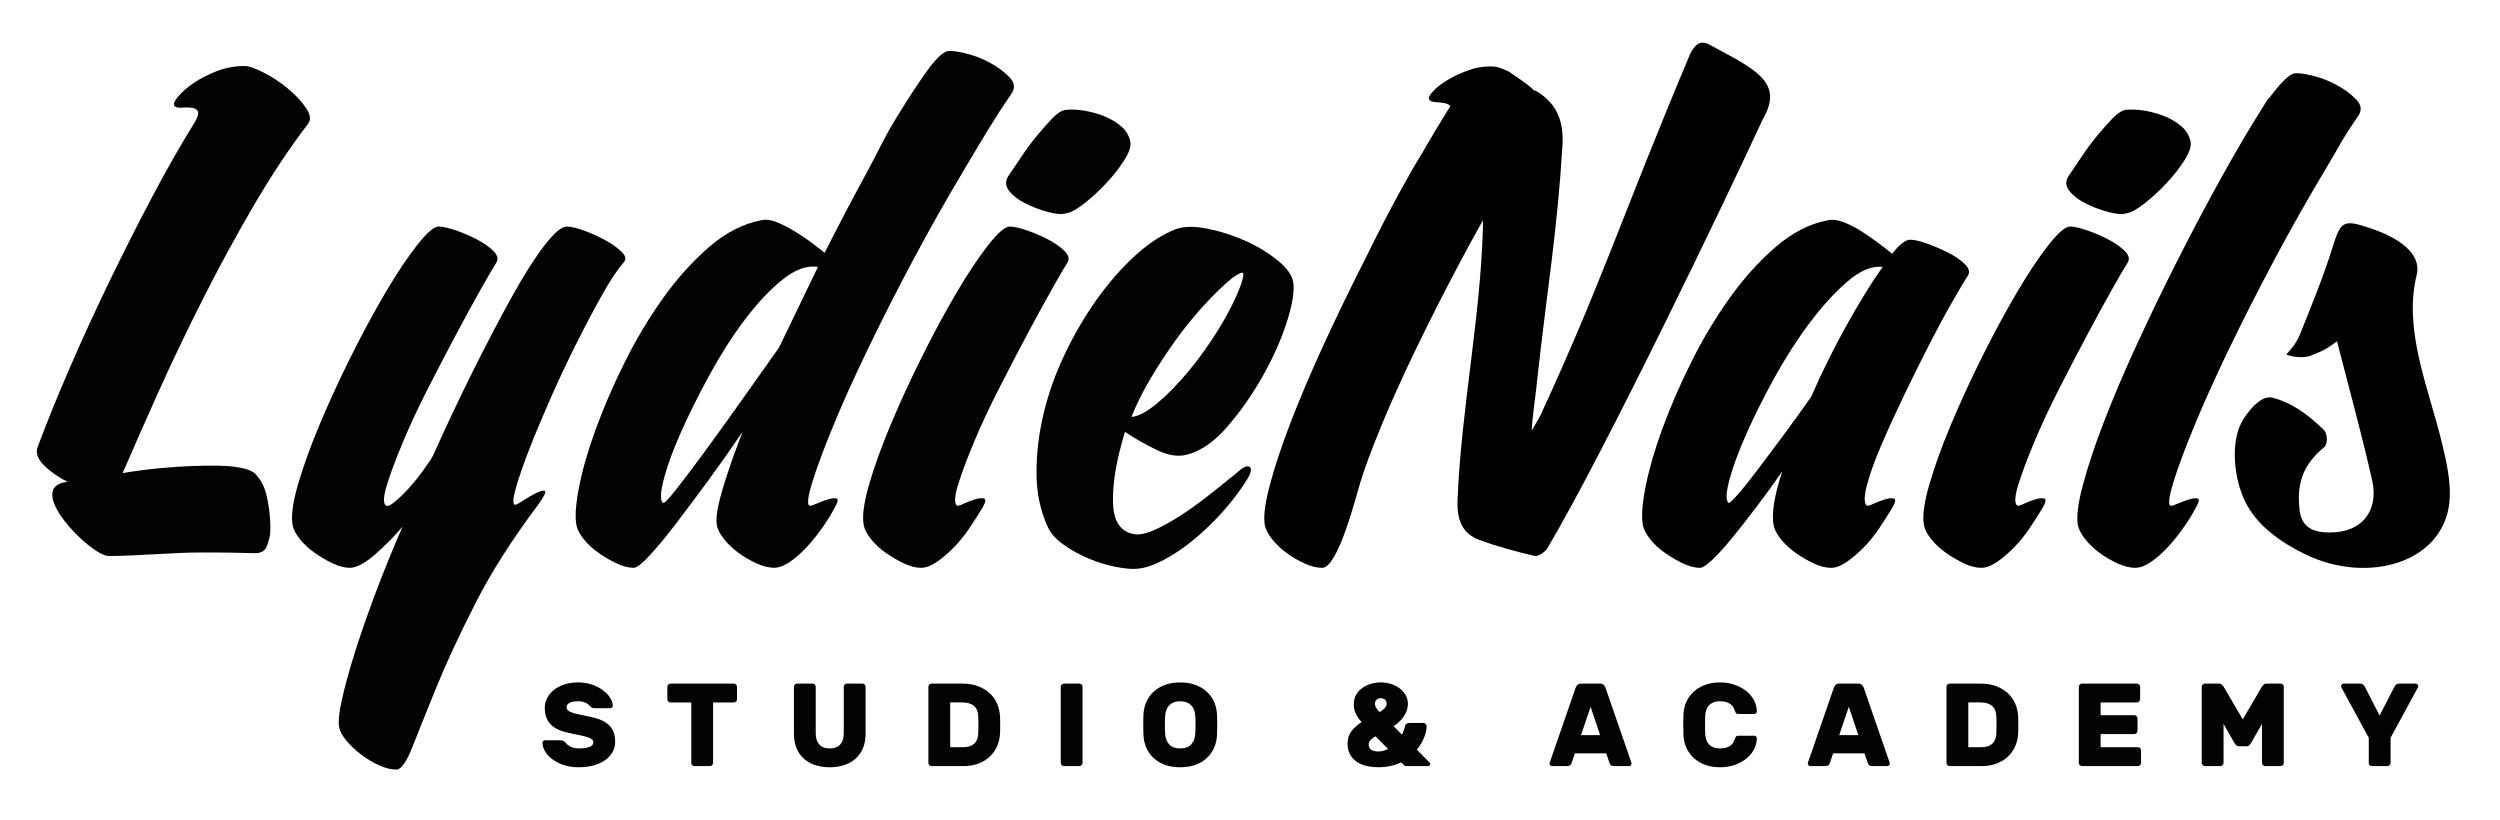 <?xml version="1.0" encoding="utf-8"?>
<!-- Generator: Adobe Illustrator 16.0.0, SVG Export Plug-In . SVG Version: 6.00 Build 0)  -->
<!DOCTYPE svg PUBLIC "-//W3C//DTD SVG 1.1//EN" "http://www.w3.org/Graphics/SVG/1.1/DTD/svg11.dtd">
<svg version="1.1" id="Ebene_1" xmlns="http://www.w3.org/2000/svg" xmlns:xlink="http://www.w3.org/1999/xlink" x="0px" y="0px"
	 width="203.333px" height="66.667px" viewBox="0 0 203.333 66.667" enable-background="new 0 0 203.333 66.667"
	 xml:space="preserve">
<g>
	<path fill="#010202" d="M194.431,60.008l2.214-4.074c0.025-0.044,0.038-0.086,0.038-0.124c0-0.058-0.021-0.107-0.062-0.149
		c-0.042-0.042-0.091-0.062-0.148-0.062h-1.313c-0.128,0-0.224,0.032-0.288,0.096c-0.064,0.063-0.102,0.112-0.115,0.144
		l-1.217,2.358l-1.208-2.358c-0.013-0.032-0.051-0.08-0.115-0.144c-0.064-0.064-0.16-0.096-0.288-0.096h-1.313
		c-0.058,0-0.107,0.021-0.148,0.062c-0.042,0.042-0.062,0.091-0.062,0.149c0,0.038,0.013,0.08,0.039,0.124l2.214,4.074v2.042
		c0,0.07,0.025,0.131,0.077,0.182c0.051,0.051,0.111,0.077,0.182,0.077h1.256c0.07,0,0.131-0.026,0.183-0.077
		c0.051-0.051,0.076-0.112,0.076-0.182V60.008z M182.104,60.698h0.614c0.096,0,0.171-0.027,0.225-0.082
		c0.054-0.054,0.097-0.107,0.129-0.158l0.901-1.582v3.173c0,0.07,0.026,0.131,0.077,0.182c0.052,0.051,0.112,0.077,0.182,0.077
		h1.256c0.07,0,0.131-0.026,0.182-0.077c0.051-0.051,0.077-0.112,0.077-0.182v-6.192c0-0.071-0.026-0.131-0.077-0.183
		c-0.051-0.051-0.112-0.076-0.182-0.076h-1.112c-0.128,0-0.224,0.035-0.288,0.105c-0.064,0.07-0.105,0.122-0.125,0.153l-1.552,2.655
		l-1.553-2.655c-0.019-0.032-0.061-0.083-0.125-0.153c-0.064-0.07-0.16-0.105-0.288-0.105h-1.112c-0.07,0-0.131,0.025-0.182,0.076
		c-0.051,0.051-0.077,0.112-0.077,0.183v6.192c0,0.07,0.025,0.131,0.077,0.182c0.051,0.051,0.112,0.077,0.182,0.077h1.256
		c0.07,0,0.131-0.026,0.182-0.077c0.051-0.051,0.077-0.112,0.077-0.182v-3.173l0.901,1.582c0.032,0.051,0.075,0.104,0.129,0.158
		C181.933,60.671,182.008,60.698,182.104,60.698 M170.851,60.775v-1.073h2.742c0.07,0,0.13-0.026,0.182-0.077
		c0.051-0.051,0.077-0.112,0.077-0.183v-1.016c0-0.07-0.026-0.131-0.077-0.182c-0.052-0.051-0.112-0.077-0.182-0.077h-2.742v-1.036
		h2.953c0.07,0,0.131-0.025,0.182-0.077c0.051-0.051,0.077-0.112,0.077-0.182v-1.016c0-0.071-0.026-0.131-0.077-0.183
		c-0.051-0.051-0.112-0.076-0.182-0.076h-4.467c-0.07,0-0.131,0.025-0.182,0.076c-0.051,0.051-0.077,0.112-0.077,0.183v6.192
		c0,0.07,0.025,0.131,0.077,0.182c0.051,0.051,0.112,0.077,0.182,0.077h4.543c0.07,0,0.131-0.026,0.182-0.077
		c0.051-0.051,0.076-0.112,0.076-0.182v-1.017c0-0.07-0.025-0.13-0.076-0.182c-0.051-0.051-0.112-0.077-0.182-0.077H170.851z
		 M162.378,58.608v0.34v0.345c0,0.118-0.003,0.245-0.01,0.378c-0.032,0.735-0.451,1.103-1.255,1.103h-1.026v-3.643h0.978
		c0.831,0,1.266,0.368,1.304,1.103C162.375,58.369,162.378,58.494,162.378,58.608 M158.573,55.599c-0.07,0-0.131,0.025-0.182,0.076
		c-0.051,0.051-0.077,0.112-0.077,0.183v6.192c0,0.07,0.026,0.131,0.077,0.182c0.051,0.051,0.112,0.077,0.182,0.077h2.588
		c0.441,0,0.841-0.065,1.199-0.196c0.358-0.131,0.666-0.315,0.925-0.552c0.259-0.236,0.461-0.518,0.608-0.843s0.23-0.687,0.25-1.083
		c0.006-0.128,0.009-0.246,0.009-0.355v-0.316v-0.321c0-0.111-0.003-0.234-0.009-0.369c-0.02-0.39-0.104-0.749-0.254-1.078
		c-0.15-0.329-0.358-0.612-0.623-0.848c-0.266-0.236-0.58-0.42-0.944-0.551c-0.364-0.131-0.767-0.196-1.208-0.196H158.573z
		 M150.369,57.487l0.776,2.301h-1.553L150.369,57.487z M149.592,55.599c-0.128,0-0.226,0.035-0.293,0.105
		c-0.067,0.07-0.113,0.14-0.139,0.21l-2.089,6.039c-0.026,0.064-0.039,0.112-0.039,0.144c0,0.058,0.021,0.107,0.062,0.148
		c0.042,0.042,0.091,0.062,0.149,0.062h1.208c0.127,0,0.219-0.027,0.273-0.082c0.054-0.054,0.087-0.107,0.101-0.158l0.268-0.796
		h2.55l0.269,0.796c0.012,0.051,0.046,0.104,0.101,0.158c0.054,0.054,0.145,0.082,0.273,0.082h1.208
		c0.057,0,0.107-0.021,0.148-0.062c0.042-0.042,0.062-0.091,0.062-0.148c0-0.032-0.013-0.08-0.038-0.144l-2.09-6.039
		c-0.026-0.07-0.072-0.141-0.139-0.21c-0.067-0.07-0.165-0.105-0.292-0.105H149.592z M138.78,57.727
		c0.044-0.134,0.115-0.252,0.21-0.355c0.096-0.102,0.218-0.184,0.365-0.244c0.147-0.061,0.329-0.091,0.546-0.091
		c0.217,0,0.396,0.025,0.537,0.077c0.14,0.051,0.255,0.113,0.345,0.187c0.089,0.074,0.158,0.155,0.206,0.245
		c0.048,0.089,0.084,0.172,0.11,0.249c0.032,0.103,0.067,0.174,0.105,0.215c0.038,0.042,0.112,0.062,0.22,0.062h1.255
		c0.058,0,0.107-0.021,0.149-0.062c0.042-0.041,0.062-0.091,0.062-0.148c-0.006-0.326-0.086-0.633-0.239-0.92
		c-0.153-0.288-0.364-0.537-0.633-0.748c-0.269-0.211-0.583-0.379-0.944-0.503c-0.361-0.125-0.752-0.187-1.174-0.187
		c-0.46,0-0.872,0.069-1.236,0.206c-0.365,0.138-0.673,0.325-0.925,0.561s-0.449,0.512-0.589,0.829
		c-0.141,0.316-0.217,0.65-0.23,1.001c-0.013,0.274-0.019,0.562-0.019,0.862c0,0.301,0.006,0.582,0.019,0.844
		c0.019,0.352,0.097,0.686,0.235,1.002c0.137,0.316,0.333,0.593,0.589,0.829c0.255,0.237,0.564,0.424,0.925,0.561
		c0.361,0.138,0.771,0.206,1.231,0.206c0.422,0,0.813-0.062,1.174-0.187c0.361-0.125,0.676-0.292,0.944-0.503
		c0.269-0.21,0.479-0.46,0.633-0.748c0.153-0.287,0.233-0.594,0.239-0.92c0-0.058-0.021-0.107-0.062-0.148
		c-0.042-0.042-0.091-0.062-0.149-0.062h-1.255c-0.108,0-0.182,0.021-0.22,0.062c-0.039,0.042-0.074,0.114-0.105,0.215
		c-0.026,0.077-0.062,0.16-0.11,0.25c-0.048,0.089-0.117,0.171-0.206,0.244c-0.089,0.074-0.205,0.136-0.345,0.187
		c-0.141,0.051-0.32,0.077-0.537,0.077c-0.217,0-0.399-0.03-0.546-0.091c-0.147-0.061-0.269-0.142-0.365-0.244
		c-0.095-0.102-0.166-0.22-0.21-0.354s-0.074-0.275-0.086-0.422c-0.006-0.083-0.011-0.2-0.014-0.35
		c-0.003-0.15-0.004-0.304-0.004-0.46c0-0.156,0.001-0.308,0.004-0.455c0.003-0.146,0.008-0.262,0.014-0.345
		C138.706,58.001,138.735,57.861,138.78,57.727 M129.368,57.487l0.776,2.301h-1.553L129.368,57.487z M128.591,55.599
		c-0.128,0-0.225,0.035-0.292,0.105c-0.067,0.07-0.114,0.14-0.14,0.21l-2.089,6.039c-0.026,0.064-0.039,0.112-0.039,0.144
		c0,0.058,0.021,0.107,0.062,0.148c0.042,0.042,0.091,0.062,0.148,0.062h1.208c0.127,0,0.218-0.027,0.273-0.082
		c0.054-0.054,0.088-0.107,0.101-0.158l0.268-0.796h2.55l0.268,0.796c0.013,0.051,0.047,0.104,0.101,0.158s0.145,0.082,0.273,0.082
		h1.208c0.058,0,0.107-0.021,0.148-0.062c0.042-0.042,0.062-0.091,0.062-0.148c0-0.032-0.013-0.08-0.039-0.144l-2.089-6.039
		c-0.026-0.07-0.072-0.141-0.139-0.21c-0.067-0.07-0.165-0.105-0.292-0.105H128.591z M111.97,56.902
		c0.096-0.077,0.208-0.115,0.335-0.115c0.115,0,0.224,0.035,0.326,0.105s0.153,0.188,0.153,0.354c0,0.217-0.192,0.441-0.575,0.671
		c-0.103-0.108-0.191-0.22-0.268-0.335s-0.115-0.227-0.115-0.335C111.827,57.094,111.875,56.979,111.97,56.902 M111.515,60.971
		c-0.131-0.099-0.196-0.241-0.196-0.426c0-0.127,0.053-0.248,0.158-0.359c0.106-0.112,0.238-0.212,0.398-0.302l1.025,1.036
		c-0.127,0.063-0.258,0.113-0.393,0.148c-0.134,0.035-0.274,0.052-0.421,0.052C111.836,61.12,111.646,61.071,111.515,60.971
		 M114.18,59.395c-0.042,0.115-0.095,0.233-0.159,0.354l-0.671-0.68c0.23-0.16,0.42-0.321,0.57-0.484
		c0.15-0.163,0.269-0.321,0.355-0.475s0.147-0.304,0.182-0.451c0.036-0.147,0.053-0.285,0.053-0.412
		c0-0.243-0.058-0.471-0.173-0.686c-0.115-0.214-0.273-0.399-0.475-0.556c-0.201-0.156-0.436-0.28-0.704-0.369
		c-0.269-0.089-0.553-0.134-0.854-0.134c-0.3,0-0.584,0.043-0.853,0.13c-0.268,0.086-0.502,0.206-0.7,0.359s-0.354,0.337-0.47,0.551
		c-0.115,0.214-0.172,0.449-0.172,0.705c0,0.141,0.011,0.272,0.033,0.393s0.059,0.24,0.11,0.354
		c0.051,0.115,0.117,0.233,0.197,0.354c0.08,0.122,0.178,0.25,0.292,0.384c-0.357,0.229-0.637,0.482-0.838,0.757
		c-0.202,0.274-0.302,0.604-0.302,0.987c0,0.371,0.075,0.679,0.225,0.925c0.15,0.246,0.345,0.444,0.584,0.594
		c0.24,0.15,0.506,0.256,0.801,0.316c0.294,0.061,0.584,0.091,0.872,0.091c0.371,0,0.711-0.035,1.021-0.105
		c0.31-0.07,0.596-0.17,0.858-0.297l0.211,0.211c0.026,0.025,0.054,0.047,0.086,0.067c0.032,0.02,0.083,0.029,0.153,0.029h1.735
		c0.051,0,0.092-0.016,0.125-0.048c0.032-0.031,0.048-0.07,0.048-0.115c0-0.051-0.02-0.096-0.058-0.134l-1.025-1.035
		c0.14-0.172,0.262-0.348,0.364-0.527c0.102-0.178,0.186-0.353,0.25-0.522c0.063-0.169,0.11-0.329,0.139-0.479
		c0.028-0.15,0.042-0.283,0.042-0.398c0-0.063-0.025-0.121-0.077-0.172c-0.051-0.051-0.112-0.077-0.182-0.077h-1.141
		c-0.083,0-0.16,0.023-0.23,0.067s-0.115,0.115-0.134,0.211C114.251,59.174,114.221,59.279,114.18,59.395 M96.874,60.555
		c-0.191,0.21-0.485,0.316-0.882,0.316c-0.396,0-0.692-0.105-0.887-0.316c-0.195-0.211-0.305-0.476-0.331-0.796
		c-0.013-0.115-0.021-0.243-0.024-0.383c-0.003-0.141-0.005-0.284-0.005-0.431s0.001-0.29,0.005-0.427
		c0.003-0.137,0.011-0.26,0.024-0.369c0.013-0.16,0.046-0.307,0.101-0.44c0.054-0.134,0.13-0.251,0.229-0.35
		c0.1-0.1,0.222-0.177,0.369-0.235s0.319-0.086,0.518-0.086s0.371,0.029,0.518,0.086s0.27,0.135,0.369,0.235
		c0.099,0.099,0.175,0.216,0.23,0.35c0.055,0.134,0.088,0.281,0.101,0.44c0.006,0.109,0.012,0.232,0.019,0.369
		c0.006,0.137,0.01,0.28,0.01,0.427s-0.004,0.291-0.01,0.431c-0.007,0.141-0.013,0.269-0.019,0.383
		C97.178,60.079,97.066,60.343,96.874,60.555 M92.982,58.963c0,0.301,0.006,0.582,0.019,0.844c0.02,0.358,0.098,0.695,0.235,1.012
		c0.138,0.316,0.333,0.593,0.585,0.829c0.252,0.237,0.559,0.422,0.92,0.556c0.361,0.134,0.778,0.201,1.25,0.201
		c0.467,0,0.882-0.067,1.247-0.201c0.364-0.134,0.672-0.319,0.925-0.556c0.252-0.236,0.447-0.513,0.584-0.829
		c0.137-0.316,0.216-0.654,0.235-1.012c0.013-0.262,0.019-0.543,0.019-0.844c0-0.3-0.006-0.588-0.019-0.862
		c-0.019-0.357-0.098-0.695-0.235-1.011c-0.138-0.316-0.332-0.591-0.584-0.825c-0.253-0.233-0.561-0.418-0.925-0.556
		c-0.365-0.137-0.78-0.206-1.247-0.206c-0.473,0-0.89,0.069-1.25,0.206c-0.362,0.138-0.668,0.323-0.92,0.556
		c-0.252,0.233-0.447,0.509-0.585,0.825c-0.137,0.316-0.215,0.654-0.235,1.011C92.989,58.375,92.982,58.663,92.982,58.963
		 M87.788,62.309c0.07,0,0.13-0.026,0.182-0.077c0.051-0.051,0.077-0.112,0.077-0.182v-6.192c0-0.071-0.026-0.131-0.077-0.183
		c-0.052-0.051-0.112-0.076-0.182-0.076h-1.256c-0.071,0-0.131,0.025-0.182,0.076c-0.051,0.051-0.077,0.112-0.077,0.183v6.192
		c0,0.07,0.025,0.131,0.077,0.182c0.051,0.051,0.111,0.077,0.182,0.077H87.788z M79.573,58.608v0.34v0.345
		c0,0.118-0.003,0.245-0.01,0.378c-0.032,0.735-0.45,1.103-1.256,1.103h-1.025v-3.643h0.978c0.83,0,1.265,0.368,1.303,1.103
		C79.57,58.369,79.573,58.494,79.573,58.608 M75.768,55.599c-0.071,0-0.131,0.025-0.182,0.076c-0.052,0.051-0.077,0.112-0.077,0.183
		v6.192c0,0.07,0.025,0.131,0.077,0.182c0.051,0.051,0.111,0.077,0.182,0.077h2.588c0.441,0,0.84-0.065,1.198-0.196
		c0.357-0.131,0.666-0.315,0.925-0.552c0.258-0.236,0.461-0.518,0.608-0.843s0.23-0.687,0.25-1.083
		c0.006-0.128,0.009-0.246,0.009-0.355v-0.316v-0.321c0-0.111-0.003-0.234-0.009-0.369c-0.02-0.39-0.104-0.749-0.254-1.078
		c-0.15-0.329-0.358-0.612-0.623-0.848c-0.266-0.236-0.58-0.42-0.944-0.551c-0.365-0.131-0.767-0.196-1.208-0.196H75.768z
		 M68.886,55.599c-0.07,0-0.131,0.025-0.182,0.076c-0.051,0.051-0.077,0.112-0.077,0.183v3.786c0,0.383-0.094,0.684-0.283,0.901
		c-0.188,0.217-0.474,0.326-0.857,0.326s-0.669-0.108-0.858-0.326s-0.283-0.518-0.283-0.901v-3.786c0-0.071-0.026-0.131-0.077-0.183
		c-0.051-0.051-0.112-0.076-0.182-0.076h-1.255c-0.071,0-0.131,0.025-0.182,0.076c-0.051,0.051-0.077,0.112-0.077,0.183v3.824
		c0,0.441,0.07,0.831,0.211,1.169c0.14,0.339,0.338,0.623,0.594,0.854c0.255,0.23,0.562,0.404,0.92,0.522
		c0.358,0.119,0.754,0.177,1.188,0.177c0.428,0,0.821-0.059,1.179-0.177c0.357-0.118,0.666-0.292,0.925-0.522
		c0.259-0.23,0.458-0.515,0.599-0.854s0.211-0.729,0.211-1.169v-3.824c0-0.071-0.026-0.131-0.077-0.183
		c-0.051-0.051-0.112-0.076-0.182-0.076H68.886z M54.537,55.599c-0.071,0-0.131,0.025-0.182,0.076
		c-0.052,0.051-0.077,0.112-0.077,0.183v1.016c0,0.07,0.025,0.131,0.077,0.182c0.051,0.051,0.111,0.077,0.182,0.077h1.687v4.917
		c0,0.07,0.025,0.131,0.077,0.182c0.051,0.051,0.111,0.077,0.182,0.077h1.256c0.07,0,0.131-0.026,0.182-0.077
		c0.051-0.051,0.077-0.112,0.077-0.182v-4.917h1.687c0.07,0,0.131-0.025,0.182-0.077c0.051-0.051,0.077-0.112,0.077-0.182v-1.016
		c0-0.071-0.026-0.131-0.077-0.183c-0.051-0.051-0.112-0.076-0.182-0.076H54.537z M45.896,55.67
		c-0.336,0.112-0.622,0.264-0.858,0.456s-0.417,0.412-0.542,0.662c-0.125,0.249-0.187,0.511-0.187,0.786
		c0,0.55,0.152,0.988,0.456,1.318c0.303,0.329,0.784,0.563,1.442,0.705c0.351,0.076,0.656,0.14,0.915,0.192
		c0.259,0.051,0.471,0.104,0.638,0.158c0.166,0.055,0.291,0.113,0.374,0.177s0.125,0.144,0.125,0.24c0,0.192-0.114,0.324-0.34,0.397
		c-0.227,0.074-0.509,0.11-0.848,0.11c-0.192,0-0.354-0.022-0.484-0.067s-0.24-0.098-0.326-0.158s-0.154-0.12-0.206-0.177
		c-0.051-0.058-0.089-0.099-0.115-0.125c-0.051-0.044-0.102-0.078-0.153-0.101c-0.051-0.022-0.122-0.033-0.211-0.033h-1.255
		c-0.051,0-0.098,0.021-0.14,0.062c-0.041,0.042-0.062,0.091-0.062,0.148c0.006,0.243,0.083,0.483,0.23,0.719
		c0.146,0.236,0.35,0.449,0.608,0.637c0.259,0.189,0.567,0.34,0.926,0.456c0.357,0.115,0.753,0.172,1.188,0.172
		c0.428,0,0.822-0.048,1.183-0.144c0.361-0.096,0.674-0.234,0.94-0.417c0.265-0.182,0.471-0.401,0.618-0.657
		s0.221-0.546,0.221-0.872c0-0.3-0.043-0.561-0.129-0.782c-0.086-0.22-0.217-0.412-0.393-0.575
		c-0.176-0.163-0.395-0.298-0.657-0.407c-0.262-0.109-0.569-0.198-0.92-0.269c-0.352-0.07-0.646-0.131-0.882-0.182
		s-0.427-0.104-0.57-0.158c-0.144-0.054-0.246-0.113-0.307-0.177c-0.061-0.064-0.091-0.144-0.091-0.24
		c0-0.096,0.027-0.176,0.082-0.24c0.054-0.063,0.125-0.113,0.211-0.148c0.086-0.035,0.185-0.061,0.297-0.077
		c0.111-0.016,0.228-0.024,0.35-0.024c0.166,0,0.307,0.018,0.421,0.053c0.115,0.035,0.21,0.077,0.287,0.125
		c0.077,0.048,0.136,0.094,0.178,0.139S47.98,57.43,48,57.449c0.058,0.052,0.114,0.089,0.168,0.115s0.126,0.038,0.216,0.038h1.256
		c0.051,0,0.097-0.021,0.139-0.062c0.042-0.042,0.062-0.091,0.062-0.149c-0.006-0.204-0.08-0.418-0.221-0.642
		c-0.141-0.224-0.335-0.428-0.585-0.613c-0.249-0.186-0.544-0.337-0.886-0.456c-0.342-0.118-0.718-0.177-1.126-0.177
		C46.607,55.503,46.231,55.559,45.896,55.67"/>
	<path fill="#010202" d="M21.663,40.225c-0.201-0.832-0.565-1.337-0.931-1.718c-0.387-0.318-0.946-0.447-1.804-0.565
		s-4.803-0.17-8.952,0.535c0.858-1.997,1.846-4.233,2.96-6.708c1.114-2.473,2.316-4.982,3.606-7.528
		c1.288-2.544,2.647-5.042,4.077-7.492c1.428-2.45,2.905-4.674,4.43-6.672c0.261-0.332,0.203-0.772-0.175-1.32
		c-0.377-0.546-0.87-1.07-1.476-1.57c-0.605-0.5-1.256-0.927-1.951-1.284s-1.208-0.536-1.541-0.536
		c-0.809,0-1.575,0.143-2.299,0.428c-0.724,0.286-1.346,0.607-1.865,0.963c-0.519,0.357-0.93,0.713-1.234,1.071
		c-0.306,0.356-0.418,0.606-0.34,0.749c0.077,0.143,0.269,0.203,0.574,0.179c0.304-0.023,0.577-0.023,0.82,0
		c0.242,0.024,0.417,0.12,0.524,0.285c0.106,0.167-0.018,0.536-0.371,1.106c-1.063,1.712-2.18,3.675-3.349,5.886
		c-1.17,2.212-2.325,4.496-3.465,6.851c-1.139,2.354-2.22,4.709-3.24,7.064c-1.022,2.354-1.894,4.508-2.62,6.458
		c-0.137,0.476,0.049,0.963,0.561,1.463c0.51,0.499,1.139,0.939,1.887,1.32C1.8,39.571,7.378,45.22,8.833,45.22
		c2.402,0,5.194-0.29,7.601-0.285c2.11,0.004,2.11,0.004,4.247,0.056c0.386,0.009,0.887-0.063,1.066-0.683
		c0.177-0.617,0.257-0.693,0.242-1.549C21.973,41.902,21.864,41.057,21.663,40.225"/>
	<path fill="#010202" d="M43.085,36.443c0.492-1.26,1.077-2.651,1.75-4.174c0.675-1.522,1.372-2.997,2.091-4.424
		c0.718-1.427,1.406-2.723,2.062-3.889c0.655-1.165,1.232-2.033,1.729-2.604c0.234-0.238,0.186-0.523-0.147-0.857
		c-0.332-0.332-0.78-0.653-1.346-0.963c-0.565-0.309-1.145-0.571-1.737-0.785c-0.593-0.214-1.056-0.321-1.388-0.321
		c-0.43,0-1.043,0.523-1.843,1.57c-0.8,1.046-1.682,2.438-2.642,4.174c-0.963,1.737-2.003,3.723-3.12,5.958
		c-1.118,2.237-2.208,4.543-3.272,6.921l-0.208,0.357c-0.756,1.141-1.508,2.082-2.254,2.819c-0.748,0.737-1.207,1.034-1.38,0.892
		c-0.23-0.189-0.196-0.76,0.101-1.712c0.295-0.951,0.728-2.105,1.296-3.461c0.567-1.356,1.245-2.807,2.034-4.353
		c0.788-1.546,1.556-3.021,2.305-4.425c0.747-1.402,1.422-2.64,2.028-3.71c0.604-1.071,1.014-1.772,1.229-2.104
		c0.177-0.285,0.099-0.594-0.234-0.928c-0.332-0.332-0.768-0.642-1.303-0.928c-0.537-0.285-1.112-0.535-1.73-0.749
		c-0.616-0.214-1.091-0.321-1.423-0.321c-0.382,0-0.965,0.5-1.751,1.499c-0.786,0.999-1.643,2.283-2.568,3.853
		c-0.927,1.571-1.865,3.307-2.816,5.209c-0.95,1.904-1.803,3.758-2.56,5.565c-0.757,1.809-1.347,3.45-1.771,4.924
		c-0.422,1.475-0.559,2.568-0.407,3.282c0.071,0.334,0.269,0.702,0.593,1.106c0.325,0.404,0.724,0.773,1.199,1.105
		c0.475,0.333,0.963,0.619,1.466,0.856c0.502,0.238,0.968,0.357,1.397,0.357c0.522,0,1.196-0.357,2.02-1.07
		c0.822-0.714,1.576-1.475,2.26-2.284c-0.831,1.903-1.582,3.746-2.247,5.529c-0.668,1.784-1.227,3.401-1.679,4.853
		c-0.452,1.45-0.792,2.699-1.021,3.747c-0.229,1.045-0.298,1.783-0.208,2.211c0.071,0.332,0.267,0.688,0.585,1.071
		c0.319,0.379,0.706,0.749,1.164,1.105c0.455,0.357,0.946,0.653,1.474,0.892c0.525,0.238,1.004,0.357,1.432,0.357
		c0.379,0,0.809-0.607,1.29-1.819c0.478-1.214,1.123-2.819,1.935-4.817c0.811-1.998,1.872-4.281,3.179-6.849
		c1.307-2.569,3-5.233,5.076-7.993c0.514-0.713,0.716-1.106,0.605-1.177c-0.111-0.071-0.337-0.023-0.683,0.143
		c-0.346,0.167-0.716,0.381-1.112,0.642c-0.396,0.262-0.624,0.37-0.681,0.321c-0.163-0.094-0.122-0.57,0.125-1.426
		C42.224,38.762,42.592,37.704,43.085,36.443"/>
	<path fill="#010202" d="M63.357,28.273c-0.878,1.238-1.847,2.604-2.907,4.103c-1.062,1.498-2.061,2.89-3,4.174
		c-0.94,1.284-1.746,2.354-2.419,3.21c-0.674,0.856-1.046,1.238-1.114,1.142c-0.23-0.189-0.209-0.821,0.061-1.891
		c0.272-1.07,0.729-2.33,1.372-3.781c0.643-1.451,1.417-3.008,2.323-4.674c0.905-1.665,1.867-3.175,2.888-4.531
		c1.019-1.356,2.047-2.449,3.083-3.282c1.035-0.832,1.997-1.178,2.883-1.035L63.357,28.273z M68.041,40.546
		c-0.153-0.047-0.387-0.023-0.698,0.071c-0.312,0.097-0.633,0.214-0.959,0.356c-0.326,0.143-0.519,0.191-0.576,0.143
		c-0.173-0.143-0.083-0.785,0.268-1.927c0.351-1.142,0.903-2.628,1.655-4.459c0.751-1.831,1.687-3.912,2.808-6.243
		c1.121-2.331,2.354-4.756,3.695-7.279c1.342-2.521,2.768-5.042,4.276-7.564c1.508-2.521,2.255-3.823,3.776-6.06
		c0.289-0.429,0.234-0.856-0.166-1.285c-0.402-0.428-0.925-0.82-1.572-1.177c-0.646-0.356-1.32-0.618-2.022-0.785
		c-0.702-0.166-1.189-0.225-1.464-0.178c-0.409,0.096-0.979,0.654-1.713,1.676c-0.734,1.023-1.584,2.331-2.554,3.925
		c-0.969,1.594-1.248,2.35-2.377,4.419c-1.128,2.069-2.245,4.199-3.349,6.386c-0.346-0.285-0.745-0.594-1.198-0.927
		c-0.451-0.333-0.921-0.643-1.409-0.928c-0.489-0.285-0.954-0.511-1.393-0.678c-0.44-0.166-0.841-0.202-1.201-0.107
		c-1.462,0.286-2.865,1.011-4.209,2.177c-1.347,1.166-2.595,2.558-3.75,4.174c-1.153,1.618-2.196,3.366-3.128,5.245
		c-0.933,1.879-1.712,3.687-2.341,5.423c-0.629,1.737-1.08,3.306-1.352,4.709c-0.272,1.403-0.336,2.438-0.195,3.104
		c0.071,0.334,0.269,0.702,0.592,1.106c0.324,0.404,0.724,0.773,1.199,1.105c0.476,0.333,0.964,0.619,1.468,0.856
		c0.501,0.239,0.967,0.357,1.395,0.357c0.238,0,0.666-0.332,1.286-0.999c0.619-0.666,1.338-1.535,2.156-2.605
		c0.818-1.07,1.708-2.259,2.666-3.568c0.958-1.308,1.871-2.604,2.739-3.889c-0.736,1.904-1.295,3.521-1.678,4.852
		c-0.384,1.333-0.518,2.26-0.406,2.783c0.07,0.334,0.268,0.702,0.591,1.106c0.324,0.404,0.711,0.773,1.164,1.105
		c0.451,0.333,0.94,0.619,1.466,0.856c0.526,0.239,1.004,0.357,1.432,0.357c0.38,0,0.799-0.154,1.257-0.464
		c0.457-0.31,0.908-0.702,1.354-1.178c0.445-0.474,0.879-1.01,1.3-1.605c0.42-0.594,0.764-1.152,1.034-1.677
		C68.148,40.832,68.194,40.594,68.041,40.546"/>
	<path fill="#010202" d="M82.085,15.536c0.324,0.405,0.777,0.75,1.361,1.034c0.584,0.286,1.191,0.512,1.822,0.679
		c0.629,0.167,1.102,0.203,1.414,0.107c0.371-0.046,0.862-0.309,1.474-0.786c0.612-0.475,1.209-1.022,1.791-1.641
		c0.582-0.618,1.078-1.248,1.489-1.891c0.409-0.643,0.575-1.153,0.494-1.535c-0.102-0.474-0.342-0.879-0.724-1.212
		c-0.379-0.333-0.832-0.607-1.352-0.821c-0.522-0.213-1.065-0.368-1.632-0.464c-0.568-0.095-1.085-0.118-1.55-0.071
		c-0.324,0.048-0.679,0.274-1.069,0.678c-0.39,0.404-0.803,0.868-1.238,1.392c-0.436,0.524-0.852,1.083-1.248,1.676
		c-0.397,0.596-0.758,1.131-1.085,1.606C81.744,14.715,81.76,15.131,82.085,15.536"/>
	<path fill="#010202" d="M86.821,21.352c0.176-0.286,0.098-0.594-0.233-0.928c-0.333-0.332-0.768-0.642-1.304-0.927
		c-0.537-0.286-1.113-0.535-1.73-0.75c-0.617-0.213-1.091-0.32-1.423-0.32c-0.382,0-0.964,0.499-1.751,1.499
		c-0.785,1-1.642,2.283-2.568,3.853c-0.926,1.57-1.864,3.307-2.815,5.208c-0.95,1.903-1.804,3.759-2.56,5.566
		c-0.758,1.809-1.347,3.45-1.771,4.923c-0.422,1.475-0.559,2.569-0.407,3.283c0.071,0.334,0.269,0.702,0.593,1.106
		c0.325,0.405,0.723,0.773,1.199,1.106c0.475,0.333,0.963,0.618,1.467,0.856c0.502,0.238,0.967,0.356,1.396,0.356
		c0.379,0,0.799-0.154,1.256-0.465c0.458-0.308,0.921-0.701,1.39-1.177c0.47-0.475,0.902-1.01,1.3-1.605
		c0.396-0.594,0.753-1.153,1.07-1.677c0.24-0.428,0.273-0.666,0.097-0.713c-0.177-0.047-0.422-0.023-0.734,0.071
		c-0.312,0.097-0.621,0.214-0.923,0.357c-0.303,0.143-0.483,0.19-0.541,0.143c-0.23-0.189-0.198-0.761,0.1-1.713
		c0.296-0.952,0.728-2.104,1.295-3.461c0.568-1.356,1.245-2.806,2.034-4.352c0.788-1.546,1.557-3.021,2.305-4.424
		c0.747-1.403,1.423-2.641,2.029-3.711C86.195,22.386,86.605,21.685,86.821,21.352"/>
	<path fill="#010202" d="M100.936,23.135c-0.423,1.143-1.023,2.344-1.802,3.604C98.356,28,97.532,29.154,96.661,30.2
		c-0.873,1.047-1.721,1.915-2.549,2.604c-0.828,0.69-1.522,1.059-2.083,1.105c0.368-0.951,0.866-1.962,1.496-3.033
		c0.628-1.07,1.317-2.127,2.07-3.175c0.751-1.046,1.534-2.009,2.346-2.89c0.812-0.879,1.559-1.605,2.247-2.176
		c0.537-0.38,0.84-0.522,0.908-0.428C101.163,22.303,101.11,22.613,100.936,23.135 M105.187,22.992
		c-0.074-0.571-0.485-1.165-1.236-1.784c-0.75-0.617-1.625-1.153-2.624-1.605c-1.002-0.452-2.036-0.785-3.103-0.999
		c-1.069-0.214-1.934-0.202-2.598,0.036c-1.098,0.428-2.195,1.141-3.29,2.14c-1.097,1-2.13,2.177-3.102,3.532
		c-0.972,1.356-1.845,2.844-2.618,4.46c-0.774,1.617-1.354,3.247-1.742,4.888c-0.389,1.641-0.579,3.259-0.572,4.853
		c0.006,1.594,0.317,3.057,0.935,4.388c0.254,0.524,0.687,0.999,1.303,1.427c0.614,0.429,1.287,0.798,2.02,1.106
		c0.732,0.31,1.469,0.535,2.213,0.677c0.744,0.144,1.325,0.19,1.743,0.144c0.607-0.048,1.318-0.286,2.13-0.713
		c0.812-0.429,1.623-0.975,2.434-1.642c0.81-0.665,1.59-1.415,2.34-2.248c0.75-0.832,1.409-1.7,1.979-2.604
		c0.353-0.571,0.432-0.928,0.235-1.07c-0.198-0.144-0.555,0.024-1.071,0.499c-0.81,0.667-1.613,1.309-2.409,1.927
		c-0.795,0.619-1.55,1.154-2.262,1.605c-0.713,0.454-1.361,0.811-1.949,1.071c-0.586,0.262-1.07,0.393-1.451,0.393
		c-1.258-0.095-1.912-0.939-1.966-2.533c-0.054-1.593,0.27-3.532,0.973-5.815c0.777,0.524,1.63,1.011,2.56,1.462
		c0.928,0.453,1.752,0.583,2.474,0.393c1.126-0.286,2.226-1.046,3.295-2.284c1.069-1.236,2.026-2.604,2.873-4.103
		c0.845-1.498,1.498-2.961,1.956-4.389C105.114,24.776,105.291,23.706,105.187,22.992"/>
	<path d="M198.633,36.114c-1.122-4.627-3.178-9.258-2.079-13.738c0.436-1.778-1.491-3.049-3.766-3.814
		c-2.258-0.76-2.411-0.565-3.097,1.63c-0.755,2.411-1.715,4.727-2.648,7.05c-0.238,0.592-0.607,1.055-1.08,1.577
		c0.1,0.131,1.345,0.403,2.037,0.081c1.281-0.489,1.381-0.659,2.078-1.144c0.94,3.685,1.99,7.478,2.849,11.274
		c0.608,2.684-1.019,4.501-3.933,4.257c-1.22-0.103-1.843-0.68-1.971-1.871c-0.246-2.293,0.417-3.725,2.026-5.062
		c0.271-0.225,0.285-1.066-0.057-1.4c-1.445-1.41-2.707-2.22-4.138-2.605c-0.751-0.201-1.625,0.566-2.364,1.697
		c-1.182,1.809-0.783,5.011,0.165,6.846c0.769,1.487,2.177,2.87,4.753,4.15c5.268,2.616,11.688,0.646,11.842-4.667
		C199.291,39.011,198.978,37.534,198.633,36.114"/>
	<path d="M150.229,26.382c-1.052,1.88-2.026,3.842-2.921,5.887c-0.766,1.095-1.537,2.165-2.313,3.21
		c-0.776,1.047-1.48,1.987-2.11,2.818c-0.633,0.833-1.159,1.487-1.581,1.962c-0.422,0.477-0.663,0.69-0.719,0.643
		c-0.231-0.189-0.208-0.808,0.068-1.855c0.277-1.046,0.736-2.295,1.379-3.747c0.642-1.451,1.409-2.984,2.302-4.603
		c0.893-1.616,1.848-3.104,2.868-4.459c1.019-1.355,2.042-2.473,3.067-3.354c1.026-0.88,1.977-1.272,2.853-1.178
		C152.243,22.946,151.278,24.503,150.229,26.382 M153.002,36.229c0.54-1.26,1.165-2.628,1.874-4.103
		c0.708-1.474,1.399-2.865,2.072-4.174c0.672-1.308,1.294-2.462,1.868-3.461c0.572-0.999,0.984-1.688,1.236-2.069
		c0.178-0.285,0.1-0.594-0.233-0.927c-0.333-0.333-0.779-0.643-1.339-0.928c-0.561-0.286-1.139-0.535-1.729-0.749
		c-0.593-0.214-1.057-0.321-1.388-0.321c-0.381,0-0.872,0.381-1.469,1.142c-0.346-0.286-0.761-0.606-1.24-0.963
		c-0.481-0.357-0.954-0.678-1.419-0.963c-0.464-0.286-0.928-0.511-1.392-0.678c-0.465-0.166-0.876-0.202-1.236-0.107
		c-1.463,0.286-2.865,1.012-4.211,2.177c-1.346,1.166-2.594,2.557-3.749,4.174c-1.154,1.618-2.198,3.366-3.127,5.245
		c-0.933,1.88-1.713,3.687-2.343,5.423c-0.629,1.737-1.079,3.307-1.351,4.709c-0.273,1.403-0.338,2.438-0.196,3.104
		c0.071,0.333,0.269,0.702,0.593,1.106c0.324,0.405,0.723,0.773,1.198,1.106c0.475,0.333,0.963,0.619,1.467,0.856
		c0.502,0.239,0.969,0.357,1.396,0.357c0.189,0,0.513-0.214,0.969-0.642c0.455-0.428,0.976-1,1.562-1.712
		c0.586-0.713,1.241-1.546,1.965-2.498c0.725-0.95,1.451-1.95,2.18-2.997c-0.32,0.953-0.542,1.809-0.665,2.569
		c-0.124,0.761-0.134,1.38-0.034,1.855c0.071,0.333,0.269,0.702,0.592,1.106c0.324,0.405,0.724,0.773,1.2,1.106
		c0.475,0.333,0.963,0.619,1.467,0.856c0.503,0.239,0.968,0.357,1.396,0.357c0.38,0,0.799-0.153,1.256-0.464
		c0.457-0.309,0.921-0.702,1.39-1.178c0.47-0.474,0.902-1.009,1.299-1.605c0.397-0.594,0.753-1.152,1.07-1.677
		c0.242-0.428,0.274-0.665,0.099-0.713c-0.177-0.047-0.423-0.023-0.734,0.071c-0.313,0.096-0.622,0.214-0.923,0.356
		c-0.304,0.143-0.483,0.191-0.54,0.143c-0.232-0.189-0.229-0.736,0.006-1.641C152.075,38.573,152.462,37.49,153.002,36.229"/>
	<path d="M169.68,16.57c0.584,0.286,1.191,0.512,1.821,0.678c0.629,0.167,1.102,0.204,1.414,0.107
		c0.371-0.047,0.862-0.309,1.474-0.785c0.613-0.475,1.21-1.022,1.791-1.642c0.582-0.617,1.078-1.248,1.488-1.891
		c0.41-0.642,0.576-1.153,0.494-1.534c-0.101-0.475-0.342-0.879-0.723-1.213c-0.381-0.333-0.832-0.607-1.352-0.82
		c-0.523-0.214-1.066-0.368-1.633-0.464c-0.567-0.095-1.085-0.118-1.55-0.071c-0.323,0.048-0.679,0.274-1.069,0.678
		c-0.389,0.404-0.802,0.869-1.238,1.391c-0.436,0.524-0.853,1.083-1.248,1.677c-0.397,0.596-0.759,1.13-1.086,1.605
		c-0.289,0.428-0.272,0.845,0.052,1.249S169.094,16.285,169.68,16.57"/>
	<path d="M165.457,35.943c0.567-1.356,1.245-2.806,2.034-4.352c0.788-1.546,1.556-3.021,2.305-4.425
		c0.746-1.402,1.423-2.64,2.028-3.71c0.604-1.071,1.014-1.771,1.229-2.104c0.177-0.286,0.098-0.594-0.233-0.928
		c-0.333-0.332-0.769-0.642-1.304-0.927c-0.537-0.286-1.113-0.536-1.73-0.75c-0.616-0.214-1.092-0.321-1.423-0.321
		c-0.382,0-0.964,0.5-1.75,1.498c-0.787,1-1.643,2.284-2.568,3.854c-0.927,1.57-1.865,3.307-2.816,5.209
		c-0.95,1.904-1.803,3.758-2.56,5.565c-0.758,1.809-1.348,3.45-1.771,4.924c-0.423,1.475-0.559,2.569-0.408,3.283
		c0.071,0.334,0.27,0.702,0.593,1.106c0.325,0.405,0.724,0.773,1.199,1.106c0.475,0.333,0.963,0.618,1.467,0.855
		c0.502,0.239,0.967,0.357,1.396,0.357c0.379,0,0.799-0.155,1.256-0.464c0.457-0.309,0.921-0.702,1.39-1.178
		c0.469-0.475,0.902-1.01,1.299-1.605c0.397-0.594,0.753-1.152,1.07-1.677c0.24-0.428,0.274-0.665,0.098-0.713
		c-0.177-0.047-0.423-0.023-0.735,0.071c-0.312,0.097-0.62,0.214-0.923,0.357c-0.303,0.143-0.482,0.19-0.54,0.143
		c-0.23-0.189-0.197-0.76,0.1-1.712C164.458,38.453,164.89,37.3,165.457,35.943"/>
	<path d="M178.434,34.731c0.751-1.832,1.687-3.913,2.809-6.244c1.122-2.33,2.353-4.756,3.695-7.278
		c1.341-2.521,2.766-5.042,4.276-7.564c1.508-2.521,1.086-2.014,2.607-4.25c0.29-0.428,0.233-0.857-0.167-1.285
		c-0.401-0.428-0.923-0.821-1.57-1.177c-0.647-0.357-1.322-0.618-2.023-0.785c-0.702-0.166-1.19-0.225-1.465-0.178
		c-0.408,0.096-1.012,0.667-1.812,1.712c-0.8,1.047,0.212-0.482-0.836,1.182c-1.049,1.666-2.166,3.568-3.35,5.708
		c-1.186,2.141-2.355,4.354-3.51,6.637c-1.156,2.283-2.253,4.555-3.294,6.814c-1.042,2.26-1.936,4.365-2.687,6.315
		c-0.75,1.951-1.322,3.675-1.716,5.173c-0.394,1.499-0.521,2.581-0.379,3.247c0.071,0.333,0.27,0.702,0.593,1.106
		c0.324,0.405,0.711,0.773,1.164,1.106c0.45,0.333,0.939,0.619,1.466,0.856c0.525,0.239,1.003,0.357,1.433,0.357
		c0.379,0,0.799-0.153,1.255-0.464c0.458-0.309,0.909-0.701,1.355-1.177c0.445-0.474,0.879-1.01,1.299-1.605
		c0.419-0.594,0.764-1.153,1.035-1.677c0.241-0.428,0.287-0.665,0.133-0.713c-0.153-0.046-0.387-0.023-0.7,0.072
		c-0.312,0.096-0.63,0.213-0.958,0.357c-0.327,0.142-0.52,0.19-0.577,0.142c-0.172-0.142-0.085-0.785,0.268-1.926
		C177.131,38.049,177.683,36.563,178.434,34.731"/>
	<path d="M142.636,5.735c-1.09-0.824-2.331-1.39-3.509-2.059c-0.74-0.421-1.19-0.189-1.64,0.665
		c-5.512,13.067-7.151,18.523-12.215,29.477c-0.175,0.331-0.371,0.646-0.687,1.194c0-0.816,0.421-3.665,0.445-4.17
		c0.841-7.629,1.621-11.921,2.052-19.044c0.13-2.152-0.631-3.51-2.177-4.418c-0.026-0.016-0.063-0.01-0.104,0.005
		c-0.218-0.214-0.451-0.42-0.71-0.609c-0.401-0.292-0.789-0.56-1.162-0.806l-0.212-0.146c-0.544-0.256-0.924-0.392-1.138-0.405
		c-0.726-0.046-1.414,0.043-2.06,0.267c-0.647,0.226-1.225,0.488-1.732,0.789c-0.51,0.3-0.911,0.607-1.206,0.921
		c-0.296,0.314-0.411,0.54-0.35,0.676c0.062,0.137,0.222,0.213,0.478,0.23c0.257,0.016,0.505,0.043,0.743,0.081
		c0.233,0.037,0.401,0.123,0.507,0.258c-0.043,0.069-0.088,0.14-0.141,0.224c-0.683,1.085-1.396,2.273-2.136,3.559
		c-0.324,0.528-0.653,1.083-0.987,1.671c-1.07,1.884-2.134,3.889-3.191,6.017c-0.096,0.193-0.187,0.39-0.282,0.583
		c-0.088,0.172-0.176,0.342-0.263,0.515c-1.156,2.283-2.254,4.555-3.294,6.814c-1.042,2.26-1.936,4.365-2.687,6.315
		c-0.75,1.951-1.322,3.675-1.715,5.174c-0.395,1.498-0.521,2.581-0.38,3.247c0.071,0.333,0.269,0.702,0.593,1.106
		c0.324,0.405,0.711,0.773,1.164,1.106c0.45,0.333,0.939,0.619,1.466,0.856c0.525,0.239,1.003,0.357,1.433,0.357
		c1.299,0,2.759-5.852,3.113-6.993c0.351-1.142,0.903-2.627,1.654-4.459c0.751-1.832,1.688-3.913,2.809-6.244
		c1.122-2.33,2.353-4.756,3.696-7.278c0.584-1.099,1.188-2.197,1.804-3.296c-0.001,0.191,0,0.381-0.004,0.572
		c-0.196,7.401-1.773,14.805-2.064,22.202c-0.067,1.725,0.47,2.741,1.776,3.225c1.466,0.543,2.976,0.952,4.488,1.298
		c0.308,0.071,0.848-0.296,1.051-0.639c4.66-7.837,14.641-28.638,17.516-34.883C144.355,7.999,144.128,6.862,142.636,5.735"/>
</g>
</svg>
